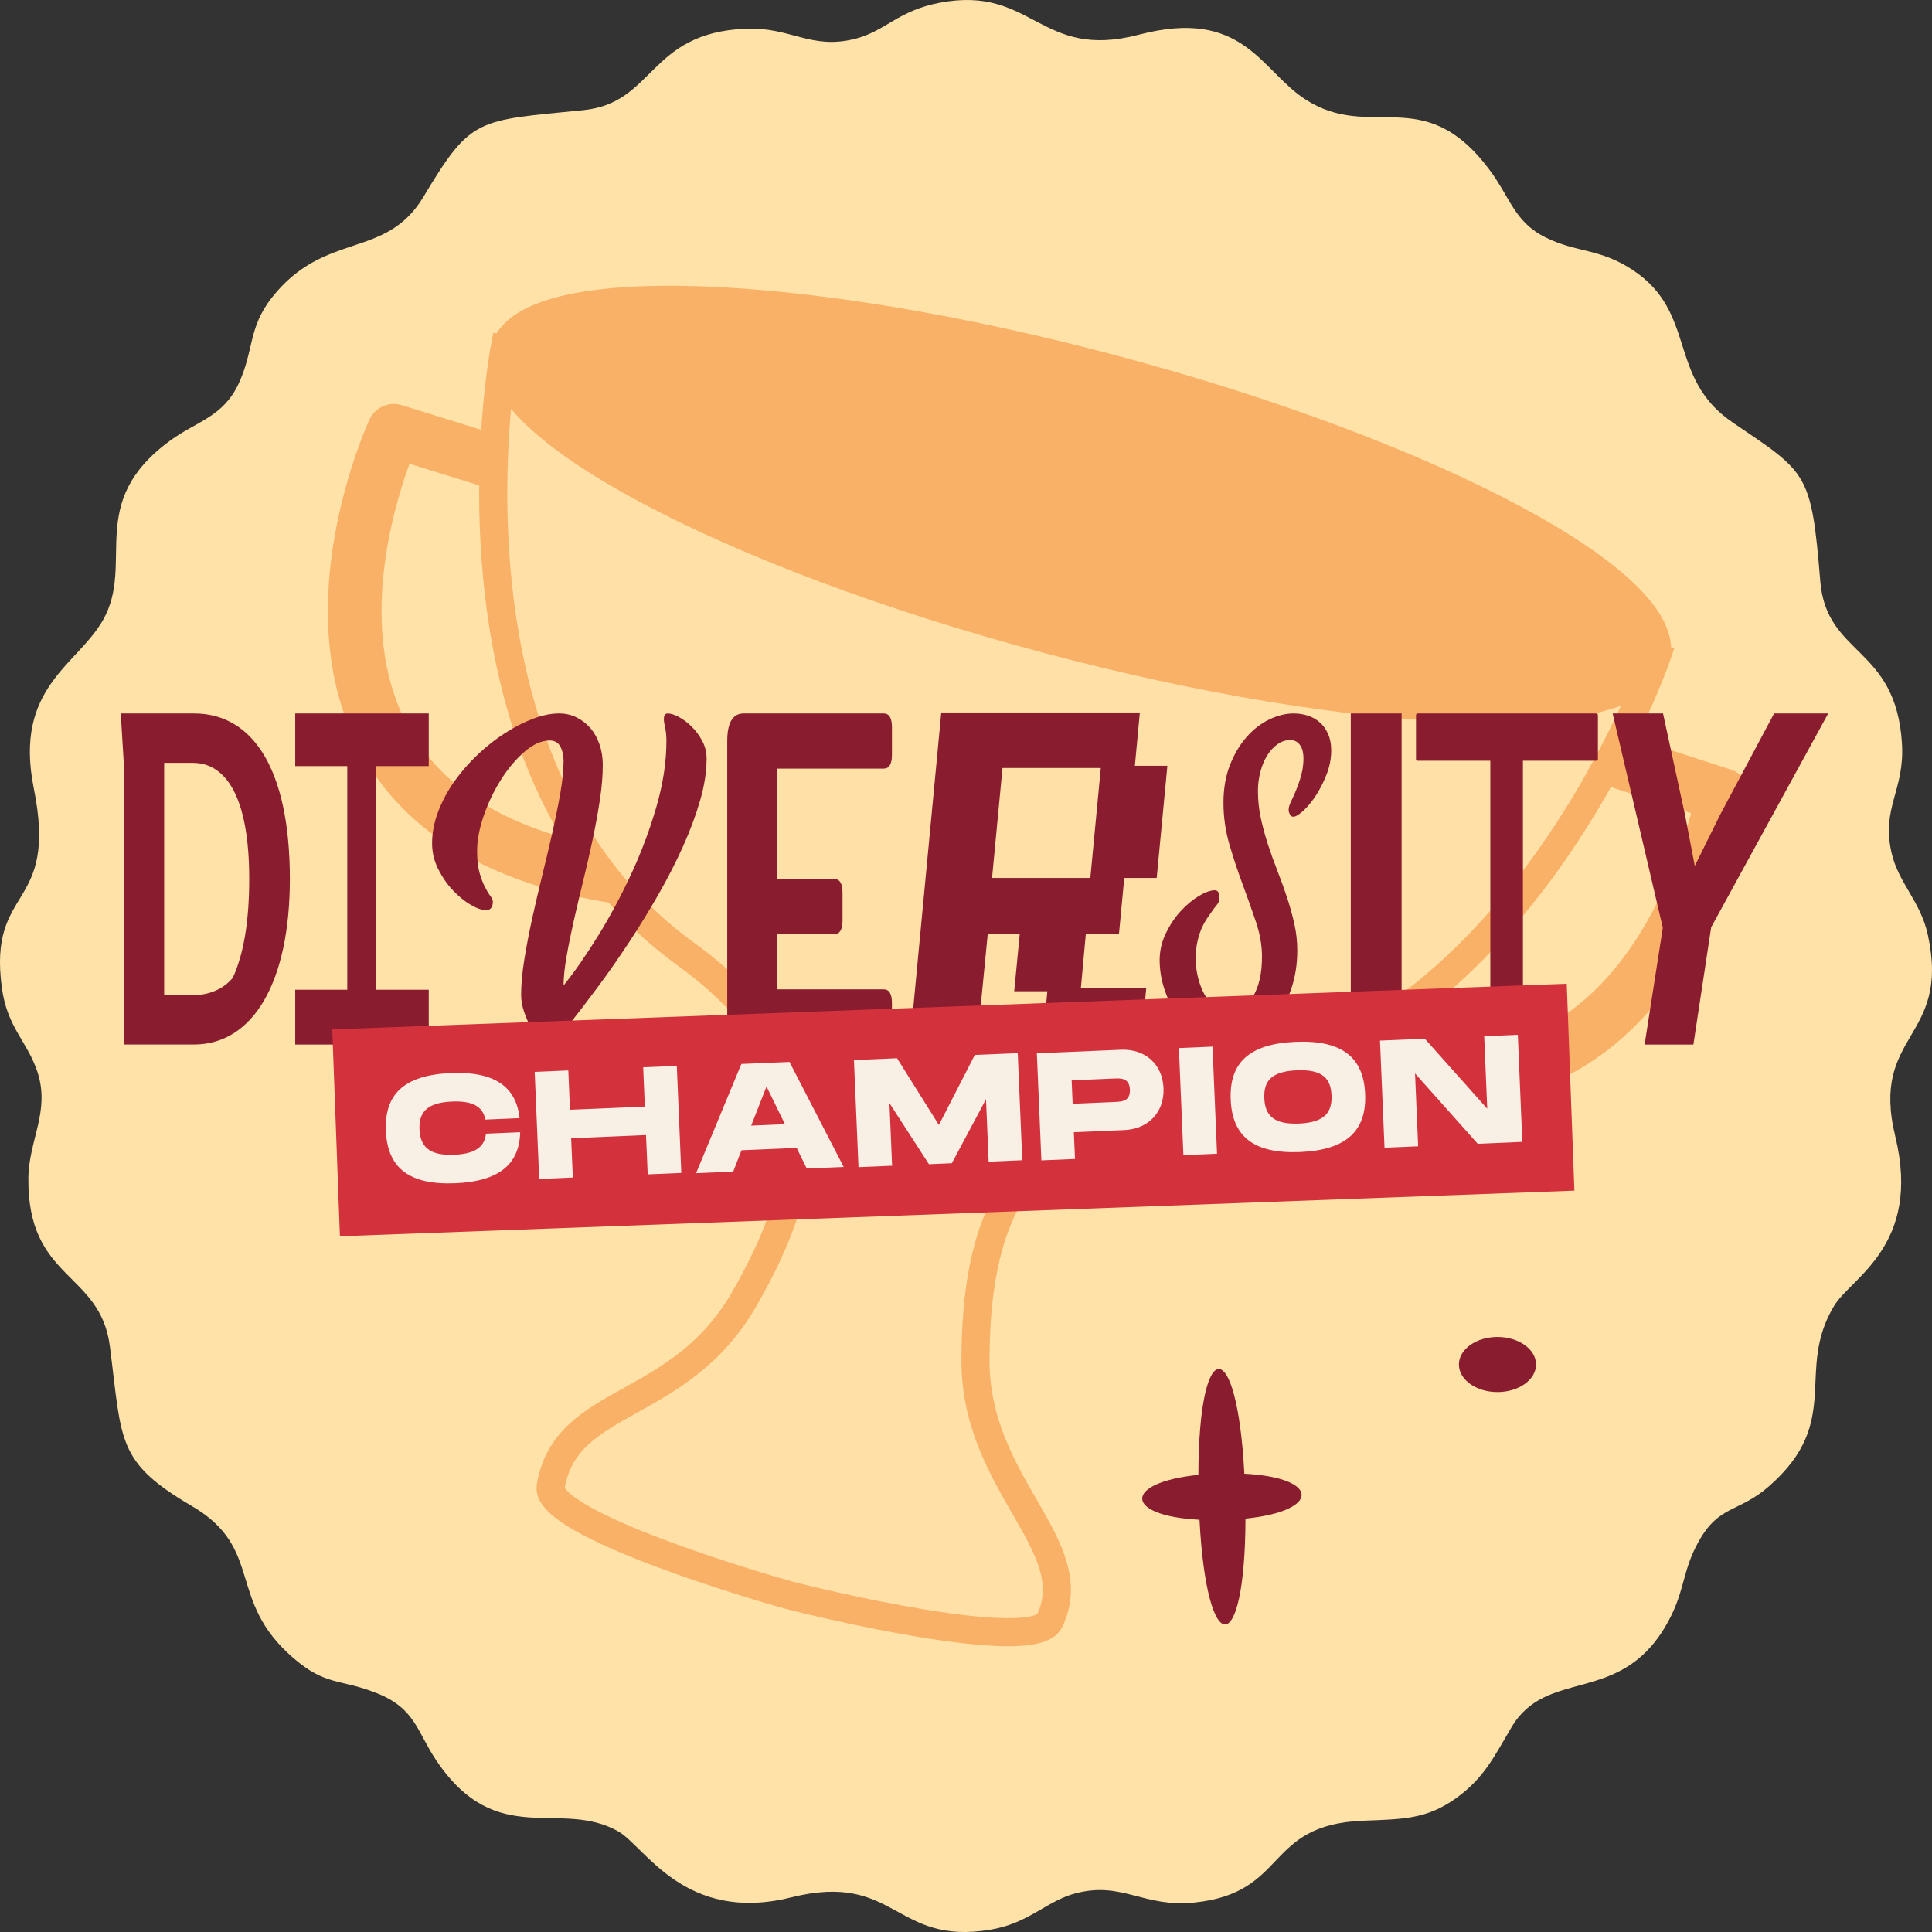 <svg width="64" height="64" viewBox="0 0 64 64" fill="none" xmlns="http://www.w3.org/2000/svg">
<rect x="0" y="0" width="64" height="64" fill="#333333" stroke="none"/>
<path fill-rule="evenodd" clip-rule="evenodd" d="M31.137 0.089C29.738 0.353 29.335 1.034 28.315 1.289C26.854 1.655 26.189 0.887 24.697 0.951C21.468 1.089 21.7 3.411 19.323 3.649C15.786 4.002 15.614 3.87 14.031 6.515C12.771 8.621 10.767 7.627 9.008 9.856C8.217 10.858 8.418 11.61 7.904 12.711C7.386 13.82 6.51 13.951 5.612 14.614C2.823 16.67 4.481 18.651 3.413 20.538C2.563 22.039 0.447 22.777 1.119 26.112C1.944 30.199 -0.409 29.273 0.063 32.731C0.243 34.05 0.914 34.508 1.242 35.514C1.668 36.823 0.952 37.762 0.94 39.028C0.906 42.426 3.322 42.103 3.641 44.605C4.044 47.766 3.858 48.426 6.361 49.893C8.769 51.305 7.484 52.999 9.719 54.925C10.807 55.863 11.258 55.598 12.494 56.093C13.764 56.601 13.808 57.361 14.46 58.327C16.466 61.298 18.545 59.571 20.48 60.667C21.366 61.17 22.683 63.73 26.209 62.853C29.701 61.984 29.608 64.46 32.812 63.923C34.097 63.708 34.673 62.962 35.652 62.713C37.189 62.32 37.882 63.197 39.563 63.024C42.694 62.703 41.86 60.45 45.143 60.314C46.447 60.26 47.252 60.279 48.251 59.555C49.166 58.892 49.496 58.187 50.073 57.213C51.238 55.248 53.601 56.487 55.149 53.91C55.833 52.77 55.688 52.118 56.26 51.081C56.951 49.831 57.584 50.126 58.607 49.228C61.069 47.065 59.448 45.435 60.757 43.258C61.323 42.316 63.662 41.263 62.784 37.646C61.945 34.196 64.616 34.461 63.865 30.979C63.62 29.843 62.888 29.263 62.658 28.242C62.319 26.737 63.101 26.186 63.005 24.627C62.803 21.386 60.501 21.746 60.299 19.253C60.004 15.625 59.863 15.671 57.4 13.997C55.217 12.515 56.236 10.364 54.085 8.943C52.988 8.219 52.235 8.377 51.209 7.87C50.145 7.344 50.042 6.545 49.304 5.575C47.133 2.72 45.41 4.703 43.232 3.286C41.762 2.33 41.187 0.242 37.727 1.149C34.435 2.012 34.224 -0.494 31.137 0.089Z" fill="#FFE2A8"/>
<path d="M32 60.739C47.849 60.739 60.698 47.872 60.698 32C60.698 16.128 47.849 3.261 32 3.261C16.15 3.261 3.302 16.128 3.302 32C3.302 47.872 16.15 60.739 32 60.739Z" fill="#FFE2A8"/>
<path d="M53.779 25.273L57.073 26.344C57.073 26.344 54.568 40.189 42.397 34.083" stroke="#F8B167" stroke-width="1.778" stroke-miterlimit="22.926" stroke-linecap="round" stroke-linejoin="round"/>
<path d="M16.355 15.298L13.046 14.271C13.046 14.271 7.127 27.032 20.588 29.066" stroke="#F8B167" stroke-width="1.778" stroke-miterlimit="22.926" stroke-linecap="round" stroke-linejoin="round"/>
<path fill-rule="evenodd" clip-rule="evenodd" d="M54.857 21.805C54.857 21.805 50.249 35.043 39.692 36.142C33.411 36.796 32.322 40.806 32.314 45.061C32.307 49.202 35.954 51.188 34.774 53.687C34.233 54.832 26.943 53.057 26.141 52.843C25.334 52.627 18.044 50.498 18.241 49.239C18.765 46.218 22.5 46.799 24.665 43.015C26.778 39.322 27.83 35.303 22.712 31.6C14.109 25.374 16.707 11.599 16.707 11.599L54.857 21.805ZM36.969 12.253C47.504 15.072 55.513 19.349 54.857 21.805C54.202 24.262 45.13 23.969 34.595 21.15C24.06 18.332 16.052 14.055 16.707 11.599C17.362 9.142 26.434 9.435 36.969 12.253Z" fill="#FFE1A8"/>
<path fill-rule="evenodd" clip-rule="evenodd" d="M54.857 21.805C54.857 21.805 50.249 35.043 39.692 36.142C33.411 36.796 32.322 40.806 32.314 45.061C32.307 49.202 35.954 51.188 34.774 53.687C34.233 54.832 26.943 53.057 26.141 52.843C25.334 52.627 18.044 50.498 18.241 49.239C18.765 46.218 22.5 46.799 24.665 43.015C26.778 39.322 27.83 35.303 22.712 31.6C14.109 25.374 16.707 11.599 16.707 11.599L54.857 21.805ZM36.969 12.253C47.504 15.072 55.513 19.349 54.857 21.805C54.202 24.262 45.13 23.969 34.595 21.15C24.06 18.332 16.052 14.055 16.707 11.599C17.362 9.142 26.434 9.435 36.969 12.253Z" stroke="#F8B167" stroke-width="0.931" stroke-miterlimit="22.926"/>
<path d="M34.595 21.15C45.12 23.966 54.183 24.257 54.839 21.8C55.494 19.344 47.493 15.069 36.968 12.253C26.443 9.438 17.379 9.147 16.724 11.603C16.069 14.06 24.07 18.335 34.595 21.15Z" fill="#F8B167"/>
<path d="M12.458 32.786H14.203V34.602H9.78V32.786H11.504V25.378H9.78V23.634H14.203V25.378H12.458V32.786Z" fill="#891C2E"/>
<path d="M18.669 32.644C19.031 32.196 19.411 31.65 19.808 31.008C20.206 30.365 20.573 29.68 20.91 28.953C21.247 28.226 21.526 27.482 21.746 26.72C21.966 25.957 22.076 25.233 22.076 24.545C22.076 24.376 22.062 24.229 22.034 24.105C22.005 23.98 21.991 23.888 21.991 23.828C21.991 23.699 22.034 23.634 22.119 23.634C22.218 23.634 22.342 23.674 22.491 23.753C22.64 23.833 22.782 23.94 22.917 24.075C23.052 24.209 23.168 24.366 23.263 24.545C23.359 24.725 23.407 24.919 23.407 25.128C23.407 25.556 23.336 26.017 23.194 26.51C23.052 27.003 22.863 27.514 22.624 28.042C22.387 28.57 22.113 29.103 21.805 29.641C21.496 30.179 21.173 30.704 20.836 31.217C20.498 31.73 20.158 32.218 19.814 32.681C19.469 33.145 19.148 33.565 18.85 33.944C18.708 34.123 18.576 34.278 18.456 34.407C18.335 34.537 18.225 34.601 18.126 34.601C18.055 34.601 17.97 34.549 17.87 34.444C17.771 34.34 17.677 34.206 17.588 34.041C17.499 33.877 17.423 33.7 17.359 33.511C17.295 33.321 17.263 33.137 17.263 32.958C17.263 32.609 17.299 32.216 17.37 31.777C17.441 31.339 17.528 30.886 17.631 30.418C17.733 29.949 17.846 29.471 17.966 28.983C18.087 28.495 18.198 28.022 18.302 27.564C18.404 27.106 18.491 26.675 18.562 26.271C18.633 25.868 18.669 25.512 18.669 25.203C18.669 25.023 18.633 24.867 18.562 24.732C18.491 24.598 18.374 24.53 18.211 24.53C17.941 24.53 17.664 24.653 17.381 24.897C17.096 25.141 16.837 25.447 16.603 25.816C16.369 26.184 16.177 26.582 16.028 27.011C15.879 27.439 15.805 27.832 15.805 28.191C15.805 28.48 15.831 28.719 15.884 28.908C15.938 29.098 15.998 29.257 16.066 29.387C16.133 29.516 16.193 29.616 16.247 29.686C16.3 29.755 16.326 29.815 16.326 29.865C16.326 30.054 16.252 30.149 16.103 30.149C15.961 30.149 15.789 30.089 15.586 29.969C15.384 29.85 15.189 29.69 15.001 29.491C14.813 29.292 14.651 29.058 14.516 28.789C14.381 28.52 14.314 28.236 14.314 27.937C14.314 27.589 14.381 27.238 14.516 26.884C14.651 26.53 14.832 26.194 15.059 25.875C15.286 25.556 15.546 25.26 15.837 24.986C16.128 24.712 16.429 24.476 16.742 24.277C17.054 24.077 17.363 23.921 17.668 23.806C17.973 23.691 18.257 23.634 18.52 23.634C18.733 23.634 18.928 23.679 19.105 23.768C19.283 23.858 19.435 23.978 19.563 24.127C19.691 24.277 19.79 24.456 19.861 24.665C19.933 24.874 19.968 25.098 19.968 25.337C19.968 25.686 19.936 26.072 19.872 26.495C19.808 26.919 19.728 27.357 19.632 27.81C19.537 28.264 19.432 28.722 19.318 29.185C19.205 29.648 19.1 30.091 19.004 30.515C18.909 30.938 18.829 31.334 18.765 31.703C18.701 32.071 18.669 32.385 18.669 32.644Z" fill="#891C2E"/>
<path d="M29.273 23.634C29.456 23.634 29.547 23.787 29.547 24.093V25.006C29.547 25.309 29.456 25.462 29.273 25.462H25.728V29.118H27.637C27.819 29.118 27.91 29.271 27.91 29.576V30.49C27.91 30.793 27.819 30.945 27.637 30.945H25.728V32.773H29.273C29.456 32.773 29.547 32.926 29.547 33.229V34.143C29.547 34.449 29.456 34.601 29.273 34.601H24.636C24.273 34.601 24.091 34.296 24.091 33.688V24.548C24.091 23.94 24.273 23.634 24.636 23.634H29.273Z" fill="#891C2E"/>
<path d="M38.317 29.083H37.243L37.067 30.941H35.969L35.804 32.743H37.97L37.792 34.601H34.53L34.695 32.836H33.597L33.78 30.941H32.72L32.362 34.601H30.138L31.181 23.602H37.759L37.594 25.368H38.671L38.317 29.083ZM36.119 29.083L36.465 25.441H33.209L32.863 29.083H36.119Z" fill="#891C2E"/>
<path d="M42.742 24.515C42.587 24.515 42.444 24.563 42.313 24.658C42.183 24.752 42.069 24.877 41.974 25.031C41.879 25.186 41.805 25.365 41.752 25.569C41.698 25.773 41.671 25.985 41.671 26.204C41.671 26.513 41.704 26.817 41.769 27.116C41.835 27.414 41.915 27.708 42.01 27.997C42.105 28.286 42.209 28.575 42.322 28.864C42.435 29.152 42.539 29.442 42.635 29.73C42.73 30.019 42.81 30.308 42.875 30.597C42.941 30.886 42.974 31.18 42.974 31.479C42.974 31.927 42.911 32.34 42.786 32.719C42.661 33.097 42.496 33.426 42.291 33.705C42.086 33.984 41.854 34.203 41.595 34.362C41.337 34.522 41.073 34.601 40.806 34.601C40.425 34.601 40.086 34.514 39.789 34.34C39.491 34.166 39.242 33.944 39.039 33.675C38.837 33.406 38.683 33.107 38.576 32.778C38.468 32.45 38.415 32.126 38.415 31.807C38.415 31.498 38.483 31.202 38.62 30.918C38.757 30.634 38.922 30.388 39.115 30.179C39.309 29.969 39.509 29.803 39.718 29.678C39.926 29.554 40.101 29.491 40.244 29.491C40.345 29.491 40.395 29.576 40.395 29.745C40.395 29.815 40.38 29.872 40.351 29.917C40.321 29.962 40.274 30.024 40.208 30.104C40.137 30.204 40.065 30.306 39.994 30.41C39.923 30.515 39.859 30.632 39.802 30.761C39.746 30.891 39.7 31.038 39.664 31.202C39.628 31.367 39.61 31.558 39.61 31.777C39.61 31.977 39.636 32.178 39.686 32.382C39.737 32.587 39.808 32.773 39.9 32.943C39.992 33.112 40.104 33.252 40.235 33.361C40.366 33.471 40.511 33.526 40.672 33.526C41.011 33.526 41.285 33.361 41.493 33.032C41.701 32.704 41.805 32.256 41.805 31.688C41.805 31.319 41.738 30.936 41.604 30.537C41.47 30.139 41.325 29.728 41.167 29.304C41.009 28.881 40.864 28.443 40.73 27.99C40.596 27.536 40.529 27.071 40.529 26.593C40.529 26.124 40.601 25.708 40.743 25.345C40.886 24.981 41.069 24.672 41.292 24.419C41.515 24.164 41.765 23.97 42.041 23.836C42.318 23.701 42.59 23.634 42.858 23.634C43.024 23.634 43.182 23.659 43.33 23.709C43.479 23.758 43.61 23.833 43.723 23.933C43.836 24.032 43.926 24.159 43.995 24.314C44.063 24.468 44.098 24.65 44.098 24.859C44.098 25.128 44.047 25.392 43.946 25.651C43.845 25.91 43.726 26.144 43.589 26.354C43.452 26.563 43.312 26.732 43.17 26.861C43.027 26.991 42.917 27.056 42.84 27.056C42.798 27.056 42.762 27.031 42.733 26.981C42.703 26.931 42.688 26.881 42.688 26.832C42.688 26.782 42.696 26.734 42.71 26.69C42.725 26.645 42.756 26.573 42.804 26.473C42.887 26.304 42.971 26.097 43.054 25.853C43.137 25.609 43.179 25.367 43.179 25.128C43.179 24.929 43.139 24.777 43.058 24.672C42.978 24.568 42.873 24.515 42.742 24.515Z" fill="#891C2E"/>
<path d="M46.43 23.634H44.746V34.601H46.43V23.634Z" fill="#891C2E"/>
<path d="M46.95 23.634H52.889C52.918 23.639 52.933 23.661 52.933 23.698V25.139C52.933 25.182 52.918 25.201 52.889 25.201H50.449V34.54C50.449 34.58 50.434 34.601 50.405 34.601H49.411C49.384 34.601 49.369 34.58 49.369 34.54V25.201H46.95C46.922 25.201 46.907 25.182 46.907 25.139V23.698C46.911 23.655 46.926 23.634 46.95 23.634Z" fill="#891C2E"/>
<path d="M4 23.634L4.116 25.532V34.601H6.424C8.396 34.601 9.602 32.512 9.602 29.118C9.602 25.515 8.396 23.634 6.424 23.634H4ZM5.438 32.965V25.271H6.389C7.468 25.271 8.256 26.367 8.256 29.118C8.256 30.563 8.059 31.642 7.711 32.39C7.398 32.773 6.911 32.965 6.401 32.965H5.438Z" fill="#891C2E"/>
<path d="M56.685 30.717L56.096 34.602H54.48L55.083 30.734L53.421 23.634H55.09L55.824 27.023L56.142 28.685L56.989 26.975L58.77 23.634H60.562L56.685 30.717Z" fill="#891C2E"/>
<path d="M51.9 32.588L11.006 34.1L11.26 40.953L52.154 39.441L51.9 32.588Z" fill="#D3313C"/>
<path d="M12.783 37.46C12.834 38.667 13.528 39.262 15.087 39.196C16.505 39.136 17.206 38.584 17.232 37.506L16.098 37.554C16.052 38.013 15.706 38.226 15.047 38.253C14.202 38.289 13.92 37.966 13.896 37.413C13.873 36.866 14.123 36.525 14.973 36.49C15.631 36.462 15.993 36.639 16.078 37.088L17.212 37.039C17.096 35.973 16.351 35.487 14.933 35.547C13.374 35.613 12.732 36.26 12.783 37.46Z" fill="#F8F0E5"/>
<path d="M21.306 35.355L21.361 36.657L18.881 36.762L18.826 35.46L17.712 35.507L17.862 39.054L18.976 39.007L18.92 37.705L21.4 37.6L21.456 38.902L22.569 38.855L22.42 35.308L21.306 35.355Z" fill="#F8F0E5"/>
<path d="M26.724 38.708L27.948 38.656L26.153 35.178L24.559 35.245L23.059 38.863L24.289 38.81L24.563 38.103L26.391 38.026L26.724 38.708ZM24.884 37.287L25.392 35.992L26.002 37.24L24.884 37.287Z" fill="#F8F0E5"/>
<path d="M33.714 34.886L32.292 34.946L31.102 37.266L29.716 35.055L28.288 35.116L28.439 38.663L29.552 38.616L29.464 36.543L30.772 38.565L31.531 38.533L32.663 36.413L32.75 38.481L33.864 38.434L33.714 34.886Z" fill="#F8F0E5"/>
<path d="M37.13 34.774L34.347 34.892L34.497 38.439L35.611 38.392L35.572 37.506L37.243 37.435C38.047 37.401 38.576 36.836 38.543 36.044C38.51 35.254 37.935 34.74 37.13 34.774ZM36.95 36.503L35.533 36.563L35.5 35.787L36.917 35.727C37.125 35.719 37.413 35.706 37.43 36.092C37.446 36.482 37.157 36.494 36.95 36.503Z" fill="#F8F0E5"/>
<path d="M40.166 34.671L39.052 34.718L39.202 38.265L40.316 38.218L40.166 34.671Z" fill="#F8F0E5"/>
<path d="M43.072 38.162C44.627 38.096 45.273 37.439 45.222 36.238C45.172 35.041 44.473 34.447 42.918 34.512C41.36 34.578 40.718 35.225 40.769 36.426C40.819 37.632 41.514 38.227 43.072 38.162ZM43.033 37.219C42.172 37.255 41.905 36.931 41.882 36.379C41.859 35.831 42.093 35.491 42.959 35.455C43.829 35.418 44.086 35.743 44.108 36.285C44.132 36.832 43.899 37.183 43.033 37.219Z" fill="#F8F0E5"/>
<path d="M49.166 34.326L49.267 36.728L47.198 34.408L45.714 34.471L45.864 38.019L46.978 37.972L46.875 35.559L48.952 37.889L50.429 37.826L50.28 34.279L49.166 34.326Z" fill="#F8F0E5"/>
<path fill-rule="evenodd" clip-rule="evenodd" d="M39.735 50.344C37.225 50.216 37.197 49.111 39.698 48.857C39.709 44.204 40.976 44.172 41.221 48.819C43.731 48.947 43.758 50.052 41.258 50.306C41.246 54.959 39.98 54.991 39.735 50.344Z" fill="#891C2E"/>
<path d="M49.605 46.114C50.311 46.114 50.883 45.705 50.883 45.201C50.883 44.698 50.311 44.289 49.605 44.289C48.9 44.289 48.328 44.698 48.328 45.201C48.328 45.705 48.9 46.114 49.605 46.114Z" fill="#891C2E"/>
</svg>
